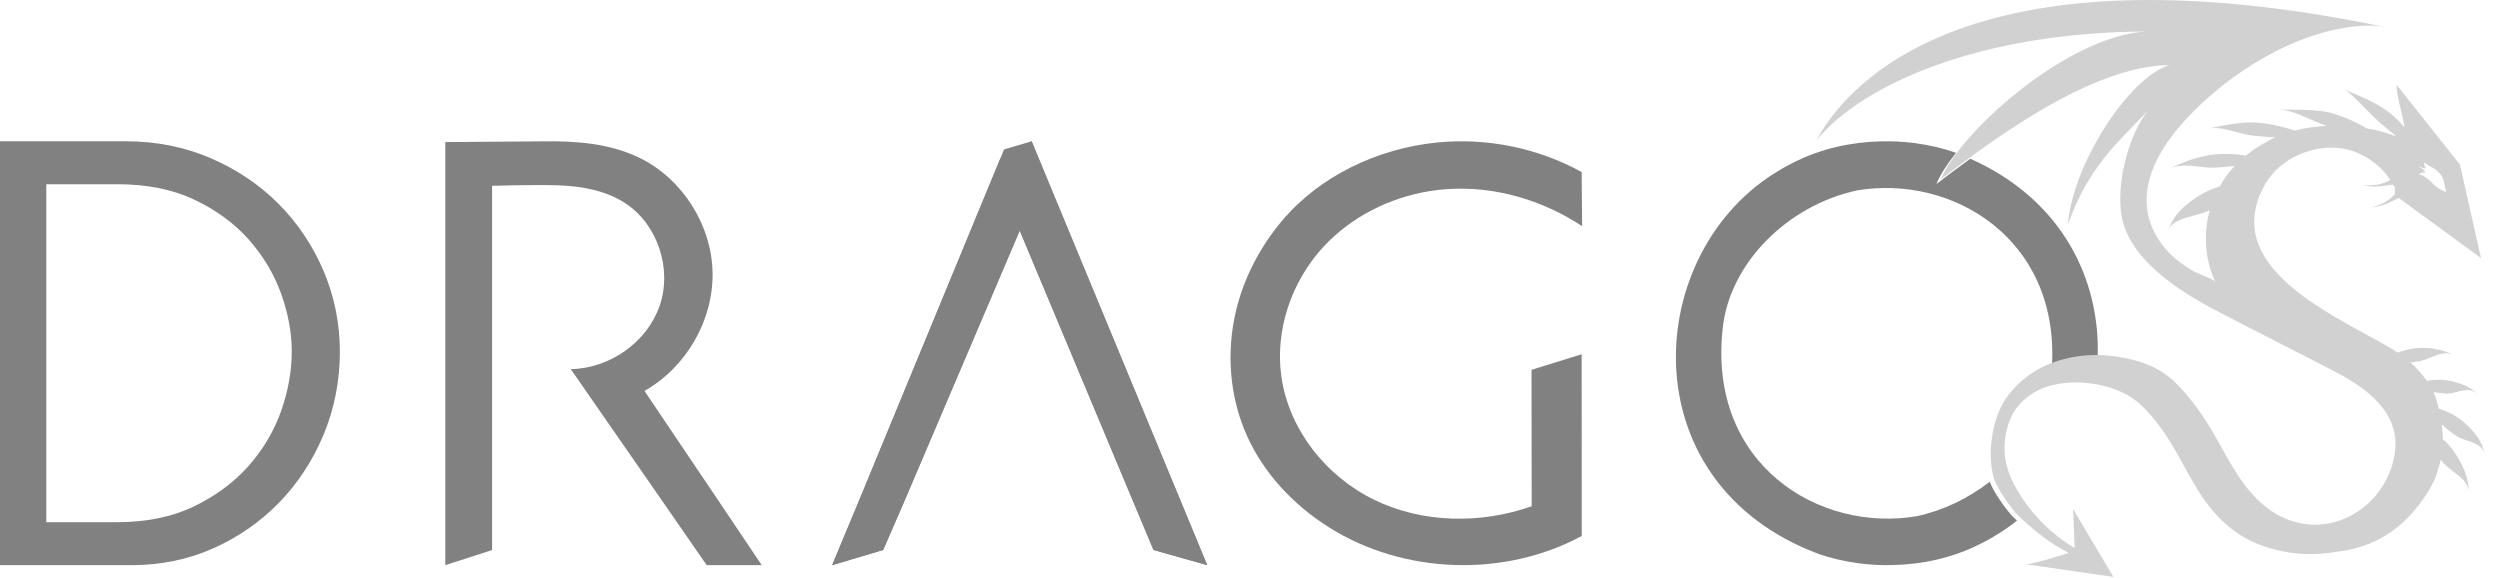 <svg xmlns="http://www.w3.org/2000/svg" width="160" height="37" viewBox="0 0 160 37" fill="none"><g clip-path="url(#clip0_18896_10326)"><path d="M98.017 23.669C98.017 23.669 98.024 29.312 98.028 32.399C94.776 33.549 91.05 33.496 87.949 31.987C84.848 30.478 82.465 27.46 82.001 24.057C81.597 21.09 82.669 17.989 84.708 15.786C86.472 13.885 88.915 12.652 91.484 12.233C91.889 12.167 92.3 12.12 92.708 12.097C95.715 11.914 98.749 12.815 101.256 14.476C101.246 13.32 101.235 12.167 101.226 11.01C98.418 9.465 95.13 8.797 91.939 9.123C88.183 9.508 84.464 11.249 82.031 14.151C80.651 15.799 79.625 17.75 79.117 19.837C78.472 22.495 78.679 25.367 79.795 27.866C80.881 30.299 82.79 32.322 85.052 33.748C89.83 36.759 96.256 36.982 101.232 34.303C101.229 30.249 101.226 22.672 101.226 22.672L98.017 23.669Z" fill="#818181"></path><path d="M41.246 25.019C43.914 23.514 45.661 20.502 45.604 17.446C45.547 14.393 43.674 11.434 40.916 10.095C39.033 9.182 36.875 9.013 34.782 9.046C34.638 9.049 28.5 9.092 28.5 9.092V36.169L31.494 35.203V11.892C31.494 11.892 34.375 11.803 35.835 11.866C37.296 11.925 38.789 12.205 40.013 13.002C42.097 14.36 43.024 17.207 42.223 19.555C41.423 21.903 39.016 23.584 36.529 23.624C39.346 27.666 45.227 36.169 45.227 36.169H48.752C48.748 36.169 43.747 28.709 41.246 25.019Z" fill="#818181"></path><path d="M66.024 9.042L64.014 10.161L55.841 29.953L55.312 31.239L53.258 36.169L56.523 35.197L57.732 32.415L58.448 30.738L65.262 14.754L73.824 35.197L77.26 36.169L66.024 9.042Z" fill="#818181"></path><path d="M66.024 9.042L64.263 9.56L55.841 29.953L55.312 31.239L53.258 36.169L56.523 35.197L57.732 32.415L58.448 30.738L65.262 14.754L73.824 35.197L77.26 36.169L66.024 9.042Z" fill="#818181"></path><path d="M128.751 32.996C128.257 32.428 127.599 31.497 127.343 30.827C125.99 31.886 124.386 32.667 122.677 33.035C116.42 34.098 109.329 29.734 110.245 21.091C110.647 16.872 114.398 13.146 118.836 12.189C124.89 11.159 131.726 15.215 131.331 23.31C131.334 23.31 131.334 23.31 131.337 23.306C132.28 23.004 133.266 22.881 134.248 22.931C134.451 17.909 131.978 12.77 126.099 10.159C125.366 10.688 124.638 11.232 123.928 11.777C124.164 11.199 124.602 10.515 125.186 9.784C125.162 9.774 125.14 9.764 125.113 9.754C124.346 9.488 123.503 9.289 122.614 9.17L122.617 9.166C122.451 9.143 122.282 9.126 122.116 9.11C122.106 9.11 122.096 9.106 122.089 9.106C121.9 9.087 121.708 9.073 121.515 9.063C121.472 9.06 121.425 9.057 121.382 9.057C121.236 9.05 121.093 9.047 120.947 9.043C120.768 9.04 120.586 9.043 120.403 9.047C120.393 9.047 120.386 9.047 120.376 9.047C118.491 9.09 116.533 9.505 114.767 10.412V10.409C114.491 10.545 114.206 10.701 113.917 10.87C113.917 10.874 113.92 10.874 113.92 10.874C105.14 15.995 104.131 30.88 116.406 35.457C117.173 35.723 118.016 35.922 118.906 36.041L118.903 36.045C119.069 36.068 119.238 36.085 119.404 36.101C119.414 36.101 119.424 36.105 119.43 36.105C119.62 36.125 119.812 36.138 120.005 36.148C120.048 36.151 120.094 36.154 120.137 36.154C120.283 36.161 120.426 36.164 120.572 36.168C120.752 36.171 120.934 36.168 121.117 36.164C121.127 36.164 121.133 36.164 121.143 36.164C123.029 36.121 124.988 35.706 126.753 34.799V34.803C127.028 34.666 127.314 34.51 127.603 34.341C127.603 34.337 127.599 34.337 127.599 34.337C128.124 34.032 128.622 33.69 129.09 33.318C128.937 33.182 128.812 33.062 128.751 32.996Z" fill="#818181"></path><path fill-rule="evenodd" clip-rule="evenodd" d="M156.079 26.153C156.61 26.314 157.111 26.562 157.544 26.904C158.204 27.443 158.855 28.15 159.011 29.028C158.888 28.541 158.394 28.37 157.895 28.196C157.592 28.091 157.288 27.985 157.06 27.808L157.03 27.785C156.804 27.615 156.531 27.408 156.27 27.158C156.313 27.477 156.34 27.792 156.34 28.11C156.596 28.325 156.814 28.569 157.014 28.844C157.574 29.625 158.018 30.546 158.004 31.541C158.004 30.924 157.521 30.56 157.037 30.196C156.775 29.999 156.513 29.802 156.327 29.564L156.214 29.407C156.167 29.621 156.103 29.829 156.034 30.037C155.94 30.389 155.816 30.731 155.636 31.052C153.846 34.256 151.405 35.114 149.497 35.318C147.73 35.636 145.902 35.425 144.246 34.712C143.498 34.366 142.808 33.904 142.221 33.328C141.735 32.852 141.288 32.319 140.9 31.742C140.57 31.227 140.11 30.446 139.537 29.393C138.719 27.866 137.873 26.713 137.026 25.919C136.349 25.289 135.459 24.86 134.378 24.639C134.105 24.585 133.821 24.538 133.524 24.508C132.851 24.441 132.164 24.478 131.497 24.619C131.47 24.625 131.443 24.63 131.416 24.635C131.386 24.64 131.358 24.645 131.33 24.652C130.57 24.836 129.88 25.225 129.35 25.774C128.776 26.351 128.429 27.158 128.316 28.197C128.243 28.831 128.316 29.417 128.483 29.977C128.676 30.633 129.002 31.253 129.406 31.86C129.597 32.148 129.8 32.419 130.017 32.684C130.793 33.636 131.724 34.447 132.777 35.077L132.678 32.584L135.258 36.923L129.677 36.115C130.137 36.082 131.337 35.714 131.965 35.522C132.161 35.462 132.3 35.419 132.344 35.408C132.415 35.393 132.349 35.357 132.162 35.256C131.865 35.096 131.265 34.77 130.42 34.098C130.346 34.048 129.783 33.569 129.393 33.214C129.242 33.076 129.116 32.956 129.057 32.889C128.559 32.312 127.896 31.377 127.642 30.7C127.609 30.613 127.578 30.529 127.562 30.452C127.393 29.702 127.362 28.938 127.463 28.174C127.619 26.833 128.079 25.734 128.852 24.9C129.613 24.066 130.573 23.445 131.647 23.114C131.649 23.112 131.65 23.111 131.651 23.111C131.652 23.11 131.652 23.11 131.654 23.11C132.601 22.805 133.591 22.678 134.578 22.732C134.712 22.739 134.849 22.749 134.982 22.762C136.819 22.95 138.226 23.509 139.187 24.448C140.147 25.382 141.081 26.652 141.971 28.268C141.992 28.305 142.012 28.342 142.033 28.38C143.006 30.148 144.057 32.061 145.906 33.019C149.07 34.661 152.689 32.5 153.258 29.085C153.693 26.475 151.518 24.866 149.484 23.808C148.292 23.187 147.087 22.573 145.881 21.958C144.513 21.262 143.143 20.564 141.788 19.853C139.48 18.644 136.23 16.586 135.775 13.781C135.449 11.764 136.183 8.708 137.453 7.103C137.196 7.376 136.931 7.646 136.662 7.919C135.127 9.482 133.465 11.174 132.344 14.385C132.621 10.611 136.185 4.985 138.84 4.164C135.095 4.215 130.6 6.801 126.392 9.847C125.655 10.38 124.925 10.93 124.211 11.479C124.447 10.9 124.888 10.206 125.475 9.469C128.015 6.282 133.354 2.191 137.42 2.016C126.802 2.053 119.252 5.347 116.258 8.97C117.915 5.87 125.409 -3.935 152.628 1.728C152.145 1.631 151.649 1.624 151.155 1.654C147.004 1.912 142.578 4.694 139.837 7.703C138.569 9.094 137.377 10.883 137.383 12.843C137.386 14.05 137.9 15.175 138.71 16.057C139.177 16.566 139.74 16.978 140.33 17.333C140.429 17.392 140.63 17.475 140.854 17.567C141.255 17.731 141.726 17.925 141.794 18.061L141.751 17.974C141.351 17.109 141.164 16.157 141.177 15.192C141.177 14.602 141.265 14.026 141.421 13.463C141.132 13.594 140.785 13.688 140.439 13.782C139.699 13.983 138.959 14.184 138.776 14.744C139.085 13.751 139.866 13.039 140.834 12.468C141.22 12.237 141.638 12.049 142.068 11.935C142.104 11.863 142.14 11.802 142.177 11.741C142.184 11.728 142.19 11.716 142.198 11.704C142.428 11.315 142.714 10.953 143.015 10.621C142.554 10.678 142.125 10.709 141.782 10.722C141.426 10.747 141.068 10.704 140.708 10.662C140.074 10.586 139.442 10.511 138.833 10.811C139.799 10.328 140.756 9.971 141.852 9.871C142.484 9.827 143.114 9.858 143.732 9.958C144.162 9.613 144.622 9.308 145.11 9.05C145.282 8.946 145.453 8.862 145.626 8.789C145.256 8.779 144.908 8.747 144.598 8.719C144.476 8.707 144.359 8.697 144.249 8.688C143.87 8.653 143.497 8.552 143.124 8.45C142.564 8.297 142.002 8.144 141.407 8.212C141.438 8.206 141.468 8.2 141.497 8.194C142.513 7.982 143.489 7.779 144.536 7.85C145.326 7.924 146.099 8.095 146.86 8.356C147.537 8.185 148.223 8.085 148.927 8.055L148.84 8.025C148.468 7.91 148.122 7.755 147.775 7.599C147.16 7.323 146.545 7.046 145.783 6.999C146.151 7.021 146.518 7.023 146.882 7.026C147.698 7.032 148.505 7.037 149.298 7.257C150.061 7.485 150.794 7.81 151.475 8.219C151.926 8.293 152.349 8.39 152.735 8.517C152.75 8.522 152.765 8.527 152.778 8.532C152.793 8.537 152.807 8.542 152.822 8.547C152.854 8.557 152.886 8.566 152.916 8.575C152.959 8.588 153.002 8.601 153.046 8.614C153.145 8.658 153.249 8.701 153.362 8.715C153.031 8.465 152.728 8.204 152.47 7.983C152.417 7.937 152.365 7.893 152.316 7.85C152.01 7.583 151.668 7.235 151.336 6.897C150.804 6.356 150.296 5.839 150.004 5.716C150.13 5.769 150.255 5.821 150.38 5.874C151.34 6.275 152.276 6.667 153.075 7.331C153.362 7.576 153.636 7.85 153.892 8.138C153.842 7.837 153.753 7.459 153.665 7.08C153.503 6.387 153.341 5.692 153.406 5.458L157.437 10.534L158.785 16.519L153.519 12.669C153.491 12.682 153.463 12.695 153.436 12.708C153.286 12.778 153.156 12.838 153.046 12.9C152.646 13.101 152.199 13.232 151.754 13.289C152.429 13.101 152.872 12.87 153.276 12.424C153.266 12.28 153.268 12.136 153.276 11.995C153.252 11.972 153.233 11.942 153.209 11.898C153.201 11.883 153.192 11.869 153.183 11.855C153.176 11.84 153.167 11.826 153.159 11.811C153.017 11.834 152.882 11.852 152.756 11.868C152.697 11.876 152.639 11.884 152.585 11.892C152.125 11.962 151.665 11.948 151.222 11.848C151.938 11.895 152.442 11.818 152.982 11.52C152.802 11.245 152.589 10.987 152.339 10.742C151.972 10.387 151.538 10.092 151.034 9.851C148.91 8.839 146.033 9.834 144.919 11.875C142.402 16.481 147.756 19.399 151.47 21.424C152.09 21.762 152.664 22.075 153.149 22.367C153.252 22.43 153.356 22.497 153.455 22.564C153.816 22.43 154.196 22.333 154.577 22.29C155.393 22.206 156.227 22.333 156.986 22.695C156.493 22.492 156.034 22.682 155.575 22.873C155.311 22.982 155.048 23.091 154.776 23.127C154.622 23.151 154.45 23.174 154.263 23.194C154.657 23.546 155.01 23.938 155.322 24.374C155.7 24.303 156.083 24.29 156.47 24.324C157.23 24.424 158.004 24.669 158.578 25.232C158.161 24.841 157.708 24.959 157.255 25.078C157.005 25.143 156.755 25.208 156.51 25.188C156.46 25.183 156.407 25.177 156.351 25.171C156.17 25.152 155.962 25.131 155.743 25.098C155.886 25.419 155.999 25.771 156.079 26.153ZM154.82 10.667C154.819 10.669 154.819 10.672 154.817 10.675C154.863 10.706 154.909 10.732 154.951 10.757C155.095 10.84 155.203 10.903 155.201 11.04C155.054 11.04 154.91 11.071 154.797 11.158C154.97 11.141 155.37 11.416 155.558 11.603C155.578 11.634 155.601 11.657 155.62 11.678C155.629 11.687 155.636 11.695 155.644 11.704C155.901 11.965 156.205 12.166 156.548 12.297C156.525 12.2 156.508 12.102 156.49 12.003C156.43 11.663 156.371 11.325 156.104 11.057C155.961 10.913 155.804 10.783 155.618 10.695C155.49 10.627 155.396 10.566 155.29 10.496C155.241 10.464 155.19 10.431 155.13 10.394C155.13 10.476 155.158 10.552 155.183 10.626C155.204 10.684 155.225 10.741 155.23 10.799C155.087 10.762 154.957 10.715 154.824 10.659C154.822 10.66 154.822 10.663 154.82 10.667Z" fill="#D1D1D1"></path><path fill-rule="evenodd" clip-rule="evenodd" d="M17.832 13.051C19.049 14.274 20.013 15.713 20.705 17.333C21.397 18.957 21.748 20.69 21.752 22.494C21.752 24.368 21.401 26.159 20.709 27.819C20.016 29.476 19.059 30.939 17.855 32.175C16.648 33.41 15.227 34.396 13.63 35.101C12.029 35.809 10.28 36.17 8.434 36.17H0V9.042H8.06C9.998 9.042 11.829 9.407 13.495 10.128C15.155 10.846 16.615 11.828 17.832 13.051ZM7.532 11.792H2.963V33.42H7.493C9.36 33.42 11.01 33.083 12.394 32.419C13.785 31.75 14.962 30.882 15.891 29.84C16.819 28.797 17.521 27.618 17.98 26.336C18.439 25.046 18.672 23.754 18.672 22.494C18.672 21.285 18.439 20.032 17.98 18.766C17.521 17.507 16.826 16.348 15.907 15.316C14.992 14.287 13.821 13.432 12.433 12.777C11.049 12.122 9.399 11.792 7.532 11.792Z" fill="#818181"></path></g><defs><clipPath id="clip0_18896_10326"><rect width="160" height="36.923" fill="white"></rect></clipPath></defs></svg>